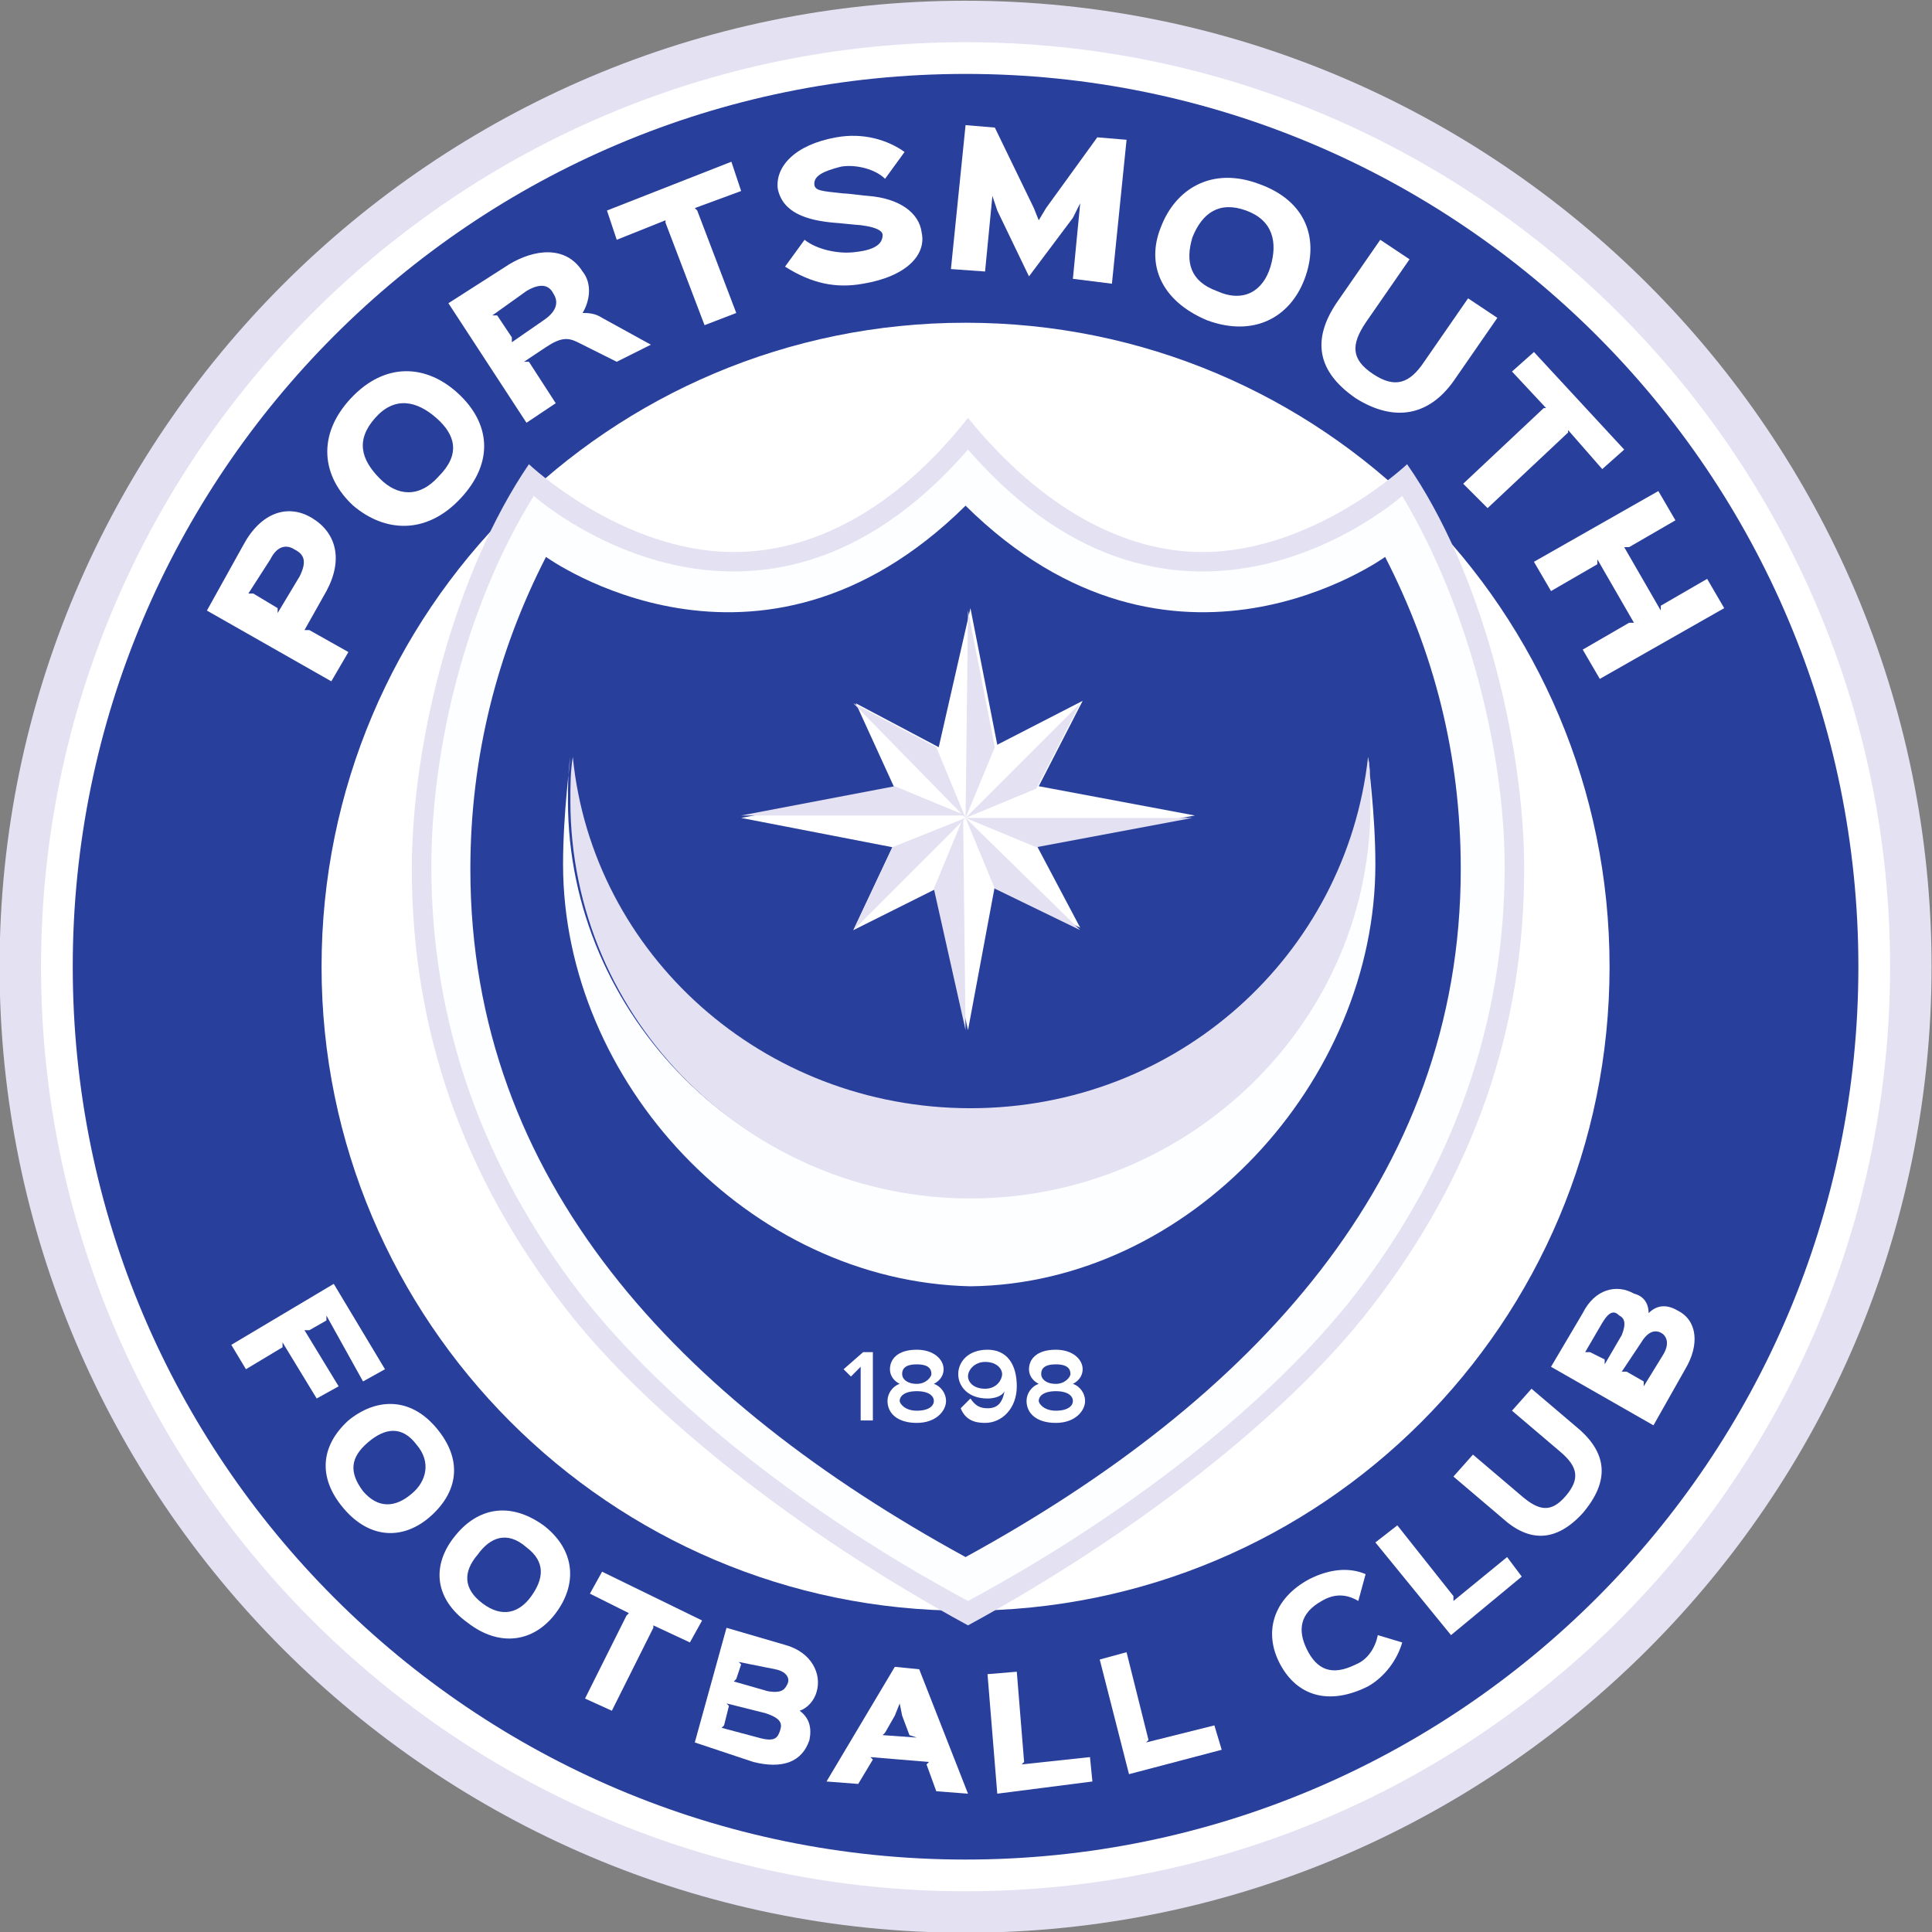 <?xml version="1.0" encoding="utf-8"?>
<svg xmlns="http://www.w3.org/2000/svg" height="99px" id="a" style="enable-background:new 0 0 99 99;" version="1.1" viewBox="0 0 99 99" width="99px" x="0px" y="0px">
<rect x="0" y="0" width="99" height="99" fill="#808080" stroke="none"/>
<style type="text/css">
	.st0{fill:none;}
	.st1{fill:#E4E1F3;}
	.st2{fill:#FFFFFF;}
	.st3{fill:#293F9C;}
	.st4{fill:#FCFEFF;}
	.st5{fill-rule:evenodd;clip-rule:evenodd;fill:#FFFFFF;}
	.st6{fill-rule:evenodd;clip-rule:evenodd;fill:#E4E1F3;}
</style>
<g id="b">
	<rect class="st0" height="99" width="99" x="448.6" y="-12.4"/>
</g>
<g id="c" transform="matrix(1.25,0,0,-1.25,0,700)">
	<g id="d" transform="translate(-1087.718,-321.63)">
		<g id="e">
			<path class="st1" d="M1127.3,802.4c21.8,0,39.6,17.8,39.6,39.6c0,21.8-17.8,39.6-39.6,39.6c-21.8,0-39.6-17.8-39.6-39.6&#xA;				C1087.7,820.2,1105.5,802.4,1127.3,802.4" id="f"/>
			<path class="st2" d="M1127.3,879.9c20.9,0,37.9-17,37.9-37.9s-17-37.9-37.9-37.9s-37.9,17-37.9,37.9&#xA;				S1106.4,879.9,1127.3,879.9" id="g"/>
			<path class="st3" d="M1127.3,878.6c20.2,0,36.6-16.4,36.6-36.6s-16.4-36.6-36.6-36.6c-20.2,0-36.6,16.4-36.6,36.6&#xA;				S1107.1,878.6,1127.3,878.6" id="h"/>
			<path class="st2" d="M1127.3,815.6c14.6,0,26.4,11.8,26.4,26.4s-11.8,26.4-26.4,26.4s-26.4-11.8-26.4-26.4&#xA;				C1100.9,827.5,1112.7,815.6,1127.3,815.6" id="i"/>
		</g>
		<g id="j">
			<g id="k">
				<path class="st1" d="M1145.4,862.6c3-4.3,4.8-11.3,4.8-16.6c0-6.6-2.1-12.6-6.3-18c-3.4-4.4-9.7-9.3-16.5-13&#xA;					c-6.8,3.7-13.1,8.6-16.5,13c-4.2,5.4-6.3,11.4-6.3,18c0,5.3,1.8,12.2,4.8,16.6c0,0,3.8-3.6,8.4-3.6c3.2,0,6.6,1.7,9.6,5.5&#xA;					c3-3.7,6.4-5.5,9.6-5.5C1141.6,859,1145.4,862.6,1145.4,862.6" id="l"/>
				<path class="st4" d="M1145.2,861.3c2.7-4.5,4.2-10.5,4.2-15.2c0-6.4-2.1-12.3-6.1-17.5c-3.5-4.5-9.4-9.1-15.9-12.6&#xA;					c-6.5,3.5-12.3,8-15.9,12.6c-4,5.2-6.1,11.1-6.1,17.5c0,4.8,1.4,10.7,4.2,15.2c0,0,9.1-8.1,17.8,1.9&#xA;					C1136.1,853.2,1145.2,861.3,1145.2,861.3" id="m"/>
				<path class="st3" d="M1144.5,858.8c2-3.9,3.1-8.1,3.1-12.8c0-12.7-8.6-21.8-20.3-28.2c-11.7,6.4-20.3,15.4-20.3,28.2&#xA;					c0,4.6,1.1,8.9,3.1,12.8c0,0,8.7-6.3,17.2,2.1C1135.8,852.5,1144.5,858.8,1144.5,858.8" id="n"/>
			</g>
			<g id="o">
				<g id="p">
					<path class="st4" d="M1143.8,850.6c0-0.2,0.3-2.3,0.3-4.4c0-8.9-7.6-17.2-16.6-17.3c-9.1,0.2-16.7,8.4-16.7,17.3&#xA;						c0,2.1,0.3,4.3,0.3,4.4c-0.1-0.6-0.1-1.2-0.1-1.8c0-8.8,7.3-16.2,16.4-16.2c9.2,0.1,16.4,7.4,16.4,16.2&#xA;						C1143.9,849.5,1143.9,850.1,1143.8,850.6" id="q"/>
					<path class="st1" d="M1127.5,836.2c8.5,0,15.4,6.3,16.3,14.4c0.1-0.6,0.1-1.2,0.1-1.8c0.1-9-7.4-16.3-16.4-16.3&#xA;						s-16.4,7.3-16.4,16.3c0,0.6,0,1.2,0.1,1.8C1112,842.5,1119,836.2,1127.5,836.2" id="r"/>
				</g>
				<g id="s">
					<path class="st4" d="M1127.3,850.4L1127.3,850.4" id="t"/>
					<path class="st5" d="M1124.4,849.3l-6.3-1.2l6.2-1.2l-1.6-3.4l3.4,1.7l1.3-5.8l1.1,5.9l3.5-1.7l-1.8,3.4l6.5,1.2&#xA;						l-6.4,1.2l1.8,3.5l-3.5-1.8l-1.1,5.6l-1.3-5.7l-3.4,1.8L1124.4,849.3L1124.4,849.3z" id="u"/>
					<path class="st6" d="M1127.3,848.1l-4.6,4.7l3.4-1.8L1127.3,848.1L1127.3,848.1z" id="v"/>
					<path class="st6" d="M1127.3,848.1L1127.3,848.1l1.2,2.9l-1.1,5.6L1127.3,848.1L1127.3,848.1z" id="w"/>
					<path class="st6" d="M1127.3,848.1L1127.3,848.1l2.9,1.2l1.8,3.5L1127.3,848.1L1127.3,848.1z" id="x"/>
					<path class="st6" d="M1127.3,848.1l2.9-1.2l6.4,1.2L1127.3,848.1L1127.3,848.1z" id="y"/>
					<path class="st6" d="M1132,843.5l-3.5,1.7l-1.2,2.9L1132,843.5C1132,843.5,1132,843.5,1132,843.5z" id="a_x60_"/>
					<path class="st6" d="M1127.3,839.4l-1.3,5.8l1.2,2.9L1127.3,839.4z" id="aa"/>
					<path class="st6" d="M1124.3,846.9l3,1.2l-4.6-4.6L1124.3,846.9z" id="ab"/>
					<path class="st6" d="M1118.1,848.2l9.2,0l-2.9,1.2L1118.1,848.2L1118.1,848.2z" id="ac"/>
				</g>
				<g id="ad">
					<path class="st4" d="M1127.3,824.7L1127.3,824.7z" id="ae"/>
					<path class="st4" d="M1127.3,826.3L1127.3,826.3z" id="af"/>
					<path class="st2" d="M1123.5,823.3v2.9h-0.4l-0.8-0.7l0.3-0.3l0.2,0.2l0.2,0.2h0l0-0.3v-1.9H1123.5&#xA;						C1123.5,823.3,1123.5,823.3,1123.5,823.3z" id="ag"/>
					<path class="st2" d="M1125.3,825.7c0.5,0,0.6-0.2,0.6-0.4c0-0.1-0.2-0.4-0.6-0.4c-0.4,0-0.6,0.2-0.6,0.4&#xA;						C1124.7,825.5,1124.8,825.7,1125.3,825.7 M1125.3,824.6c0.5,0,0.7-0.2,0.7-0.4c0-0.2-0.2-0.4-0.7-0.4c-0.5,0-0.7,0.3-0.7,0.4&#xA;						C1124.6,824.4,1124.8,824.6,1125.3,824.6 M1125.3,823.3c0.8,0,1.2,0.5,1.2,0.9c0,0.3-0.2,0.6-0.5,0.7l0,0&#xA;						c0.2,0.1,0.4,0.3,0.4,0.6c0,0.4-0.4,0.8-1.1,0.8c-0.8,0-1.1-0.4-1.1-0.8c0-0.3,0.2-0.5,0.4-0.6l0,0c-0.3-0.1-0.5-0.4-0.5-0.7&#xA;						C1124.1,823.7,1124.5,823.3,1125.3,823.3" id="ah"/>
					<path class="st2" d="M1128.1,825.8c0.5,0,0.7-0.3,0.7-0.5c0-0.2-0.2-0.6-0.7-0.6s-0.7,0.3-0.7,0.5&#xA;						C1127.4,825.5,1127.7,825.8,1128.1,825.8 M1128.1,823.3c0.7,0,1.3,0.6,1.3,1.5c0,0.9-0.4,1.5-1.2,1.5s-1.2-0.5-1.2-1&#xA;						c0-0.5,0.4-1,1.2-1c0.3,0,0.6,0.1,0.7,0.3h0c-0.1-0.5-0.3-0.7-0.7-0.7c-0.3,0-0.5,0.1-0.7,0.4l-0.4-0.4&#xA;						C1127.3,823.4,1127.7,823.3,1128.1,823.3" id="ai"/>
					<path class="st2" d="M1131,825.7c0.5,0,0.6-0.2,0.6-0.4c0-0.1-0.2-0.4-0.6-0.4c-0.4,0-0.6,0.2-0.6,0.4&#xA;						C1130.4,825.5,1130.5,825.7,1131,825.7 M1131,824.6c0.5,0,0.7-0.2,0.7-0.4c0-0.2-0.2-0.4-0.7-0.4c-0.5,0-0.7,0.3-0.7,0.4&#xA;						C1130.3,824.4,1130.5,824.6,1131,824.6 M1131,823.3c0.8,0,1.2,0.5,1.2,0.9c0,0.3-0.2,0.6-0.5,0.7l0,0c0.2,0.1,0.4,0.3,0.4,0.6&#xA;						c0,0.4-0.4,0.8-1.1,0.8c-0.8,0-1.1-0.4-1.1-0.8c0-0.3,0.2-0.5,0.4-0.6l0,0c-0.3-0.1-0.5-0.4-0.5-0.7&#xA;						C1129.8,823.7,1130.2,823.3,1131,823.3" id="aj"/>
				</g>
			</g>
		</g>
		<g id="ak">
			<g id="al">
				<path class="st2" d="M1098.8,858.7c0.3,0.6,0.7,0.6,1,0.4c0.4-0.2,0.5-0.5,0.2-1.1l-0.9-1.5l0,0.2l-1,0.6l-0.2,0&#xA;					L1098.8,858.7 M1101.1,857.4c0.7,1.3,0.4,2.4-0.6,3c-1,0.6-2.1,0.2-2.8-1.1l-1.5-2.7l5.1-2.9l0.7,1.2l-1.6,0.9l-0.2,0&#xA;					L1101.1,857.4" id="am"/>
				<path class="st2" d="M1103.1,864.5c0.8,0.9,1.7,0.7,2.5,0c0.8-0.7,1-1.5,0.1-2.4c-0.8-0.9-1.7-0.8-2.4-0.1&#xA;					C1102.5,862.8,1102.3,863.6,1103.1,864.5 M1106.6,861.2c1.4,1.5,1.2,3.1-0.1,4.3c-1.3,1.2-3,1.3-4.4-0.2&#xA;					c-1.4-1.5-1.2-3.2,0.1-4.4C1103.5,859.8,1105.2,859.7,1106.6,861.2" id="an"/>
				<path class="st2" d="M1109.3,869.7c0.5,0.3,0.9,0.3,1.1-0.1c0.2-0.3,0.2-0.7-0.4-1.1l-1.3-0.9l0,0.2l-0.6,0.9l-0.2,0&#xA;					L1109.3,869.7 M1114.4,867.5L1114.4,867.5l-2,1.1c-0.3,0.2-0.6,0.2-0.8,0.2h0c0.3,0.5,0.4,1.2,0,1.7c-0.7,1.1-2,0.9-3,0.3&#xA;					l-2.5-1.6l3.2-4.9l1.2,0.8l-1.1,1.7l-0.2,0l0.9,0.6c0.6,0.4,0.9,0.4,1.3,0.2l1.6-0.8L1114.4,867.5L1114.4,867.5z" id="ao"/>
				<path class="st2" d="M1118.1,873.8L1118.1,873.8l-0.4,1.2l-5.1-2l0.4-1.2l2,0.8l0-0.1l1.6-4.2l1.3,0.5l-1.6,4.2&#xA;					l-0.1,0.1L1118.1,873.8L1118.1,873.8z" id="ap"/>
				<path class="st2" d="M1123.1,870c1.8,0.3,2.6,1.2,2.4,2.1c-0.1,0.8-0.9,1.4-2.2,1.5c-0.1,0-0.8,0.1-1,0.1&#xA;					c-0.9,0.1-1.2,0.1-1.2,0.4c0,0.3,0.3,0.5,1.1,0.7c0.6,0.1,1.4-0.1,1.8-0.5l0.8,1.1c-0.7,0.5-1.7,0.8-2.8,0.6&#xA;					c-1.7-0.3-2.5-1.2-2.4-2.1c0.2-1,1.2-1.3,2.3-1.4c0.1,0,1-0.1,1.1-0.1c0.8-0.1,0.9-0.3,0.9-0.4c0-0.3-0.2-0.6-1.1-0.7&#xA;					c-0.7-0.1-1.6,0.1-2.1,0.5l-0.8-1.1C1121,870,1122,869.8,1123.1,870" id="aq"/>
				<path class="st2" d="M1133.3,870L1133.3,870l0.6,5.9l-1.2,0.1l-2.1-2.9l-0.3-0.5h0l-0.2,0.5l-1.6,3.3l-1.2,0.1l-0.6-5.9&#xA;					l1.4-0.1l0.3,3.1h0l0.2-0.6l1.3-2.7h0l1.8,2.4l0.3,0.6h0l-0.3-3.1L1133.3,870L1133.3,870z" id="ar"/>
				<path class="st2" d="M1138.8,873c1.1-0.4,1.3-1.3,1-2.3s-1.1-1.5-2.2-1c-1.1,0.4-1.3,1.2-1,2.2&#xA;					C1137,872.9,1137.7,873.4,1138.8,873 M1137.2,868.5c1.9-0.7,3.4,0.1,4,1.7c0.6,1.6,0.1,3.2-1.9,3.9c-1.9,0.7-3.4-0.2-4-1.8&#xA;					C1134.7,870.8,1135.3,869.3,1137.2,868.5" id="as"/>
				<path class="st2" d="M1147.3,866L1147.3,866l1.8,2.6l-1.2,0.8l-1.8-2.6c-0.6-0.9-1.2-1.1-2.1-0.5&#xA;					c-0.9,0.6-0.9,1.2-0.3,2.1l1.8,2.6l-1.2,0.8l-1.8-2.6c-1-1.5-0.8-2.8,0.8-3.9C1144.9,864.3,1146.3,864.6,1147.3,866L1147.3,866z" id="at"/>
				<path class="st2" d="M1153.4,862.4L1153.4,862.4l0.9,0.8l-3.7,4l-0.9-0.8l1.4-1.5l-0.1,0l-3.3-3.1l1-1l3.3,3.1l0,0.1&#xA;					L1153.4,862.4L1153.4,862.4z" id="au"/>
				<path class="st2" d="M1158.4,856.7l-0.7,1.2l-1.9-1.1l0-0.2l-1.5,2.6l0.2,0l1.9,1.1l-0.7,1.2l-5.1-2.9l0.7-1.2l1.9,1.1&#xA;					l0,0.2l1.5-2.6l-0.2,0l-1.9-1.1l0.7-1.2L1158.4,856.7z" id="av"/>
			</g>
			<g id="aw">
				<path class="st2" d="M1102.6,825L1102.6,825l0.9,0.5l-2.1,3.5l-4.2-2.5l0.6-1l1.5,0.9l0,0.2l1.4-2.3l0.9,0.5l-1.4,2.3&#xA;					l0.2,0l0.7,0.4l0,0.2L1102.6,825L1102.6,825z" id="ax"/>
				<path class="st2" d="M1104.8,822.4c0.6-0.7,0.4-1.5-0.2-2c-0.7-0.6-1.4-0.6-2,0.1c-0.6,0.8-0.5,1.4,0.2,2&#xA;					C1103.5,823.1,1104.2,823.2,1104.8,822.4 M1101.8,819.8c1.1-1.3,2.5-1.3,3.6-0.3c1.1,1,1.3,2.3,0.2,3.6&#xA;					c-1.1,1.3-2.5,1.2-3.6,0.3C1100.9,822.4,1100.7,821.1,1101.8,819.8" id="ay"/>
				<path class="st2" d="M1109.3,818.2c0.8-0.6,0.7-1.3,0.2-2c-0.5-0.7-1.2-0.9-2-0.3c-0.8,0.6-0.8,1.3-0.2,2&#xA;					C1107.8,818.6,1108.5,818.9,1109.3,818.2 M1106.9,815.1c1.3-1,2.7-0.8,3.6,0.4c0.9,1.2,0.8,2.6-0.5,3.6c-1.4,1-2.7,0.7-3.6-0.4&#xA;					C1105.4,817.5,1105.5,816.1,1106.9,815.1" id="b_x60_"/>
				<path class="st2" d="M1116,814.3L1116,814.3l0.5,0.9l-4.1,2l-0.5-0.9l1.6-0.8l-0.1-0.1l-1.7-3.4l1.1-0.5l1.7,3.4v0.1&#xA;					L1116,814.3L1116,814.3z" id="ba"/>
				<path class="st2" d="M1119.5,813.2c0.5-0.1,0.6-0.4,0.5-0.6c-0.1-0.2-0.2-0.4-0.8-0.3l-1.4,0.4l0.1,0.1l0.2,0.6&#xA;					l-0.1,0.1L1119.5,813.2 M1119.1,811.4c0.6-0.2,0.7-0.4,0.6-0.7c-0.1-0.3-0.2-0.5-0.9-0.3l-1.5,0.4l0.1,0.1l0.2,0.8l-0.1,0.1&#xA;					L1119.1,811.4 M1118.6,809.4c1.2-0.3,2,0,2.3,0.9c0.1,0.5,0,0.9-0.4,1.2c0.3,0.1,0.6,0.4,0.7,0.8c0.2,0.7-0.2,1.6-1.3,1.9&#xA;					l-2.4,0.7l-1.3-4.7L1118.6,809.4" id="bb"/>
				<path class="st2" d="M1125.3,810.4l-1.4,0.1l0.1,0.1l0.4,0.7l0.2,0.5l0.1-0.5l0.3-0.8L1125.3,810.4&#xA;					C1125.3,810.4,1125.3,810.4,1125.3,810.4z M1127.4,808.1L1127.4,808.1l-2,5.1l-1,0.1l-2.8-4.7l1.3-0.1l0.6,1l-0.1,0.1l2.4-0.2&#xA;					l-0.1-0.1l0.4-1.1L1127.4,808.1L1127.4,808.1z" id="bc"/>
				<path class="st2" d="M1132.5,808.6l-0.1,1l-2.8-0.3l0.1,0.1l-0.3,3.7l-1.2-0.1l0.4-4.9L1132.5,808.6L1132.5,808.6z" id="bd"/>
				<path class="st2" d="M1137.8,809.9l-0.3,1l-2.8-0.7l0.1,0.1l-0.9,3.6l-1.1-0.3l1.2-4.7L1137.8,809.9L1137.8,809.9z" id="be"/>
				<path class="st2" d="M1145.2,814.3L1145.2,814.3l-1,0.3c-0.1-0.5-0.4-1-0.9-1.2c-1-0.5-1.6-0.2-2,0.6&#xA;					c-0.4,0.8-0.3,1.5,0.6,2c0.5,0.3,1,0.3,1.5,0l0.3,1.1c-0.7,0.3-1.5,0.2-2.3-0.2c-1.5-0.8-1.9-2.2-1.2-3.5c0.7-1.3,2-1.7,3.6-0.9&#xA;					C1144.5,812.9,1145,813.6,1145.2,814.3L1145.2,814.3z" id="bf"/>
				<path class="st2" d="M1150.1,817L1150.1,817l-0.6,0.8l-2.2-1.8l0,0.2l-2.3,2.9l-0.9-0.7l3.1-3.8L1150.1,817L1150.1,817z" id="bg"/>
				<path class="st2" d="M1152.5,823l-2,1.7l-0.8-0.9l2-1.7c0.7-0.6,0.8-1.1,0.2-1.8c-0.6-0.7-1.1-0.6-1.8,0l-2,1.7&#xA;					l-0.8-0.9l2-1.7c1.1-1,2.2-1,3.3,0.2C1153.7,820.9,1153.6,822,1152.5,823L1152.5,823z" id="bh"/>
				<path class="st2" d="M1155,826.6c0.3,0.5,0.6,0.5,0.8,0.4c0.2-0.1,0.4-0.4,0.1-0.9l-0.8-1.3l0,0.2l-0.7,0.4l-0.2,0&#xA;					L1155,826.6 M1153.4,827.4c0.3,0.5,0.5,0.5,0.7,0.3c0.2-0.1,0.3-0.3,0.1-0.8l-0.7-1.2l0,0.2l-0.6,0.3l-0.2,0L1153.4,827.4&#xA;					 M1156.8,825.5c0.6,1,0.5,2-0.3,2.4c-0.5,0.3-0.9,0.2-1.2-0.1c0,0.4-0.2,0.7-0.6,0.8c-0.7,0.4-1.6,0.2-2.1-0.8l-1.3-2.2l4.2-2.4&#xA;					L1156.8,825.5" id="bi"/>
			</g>
		</g>
	</g>
</g>
</svg>